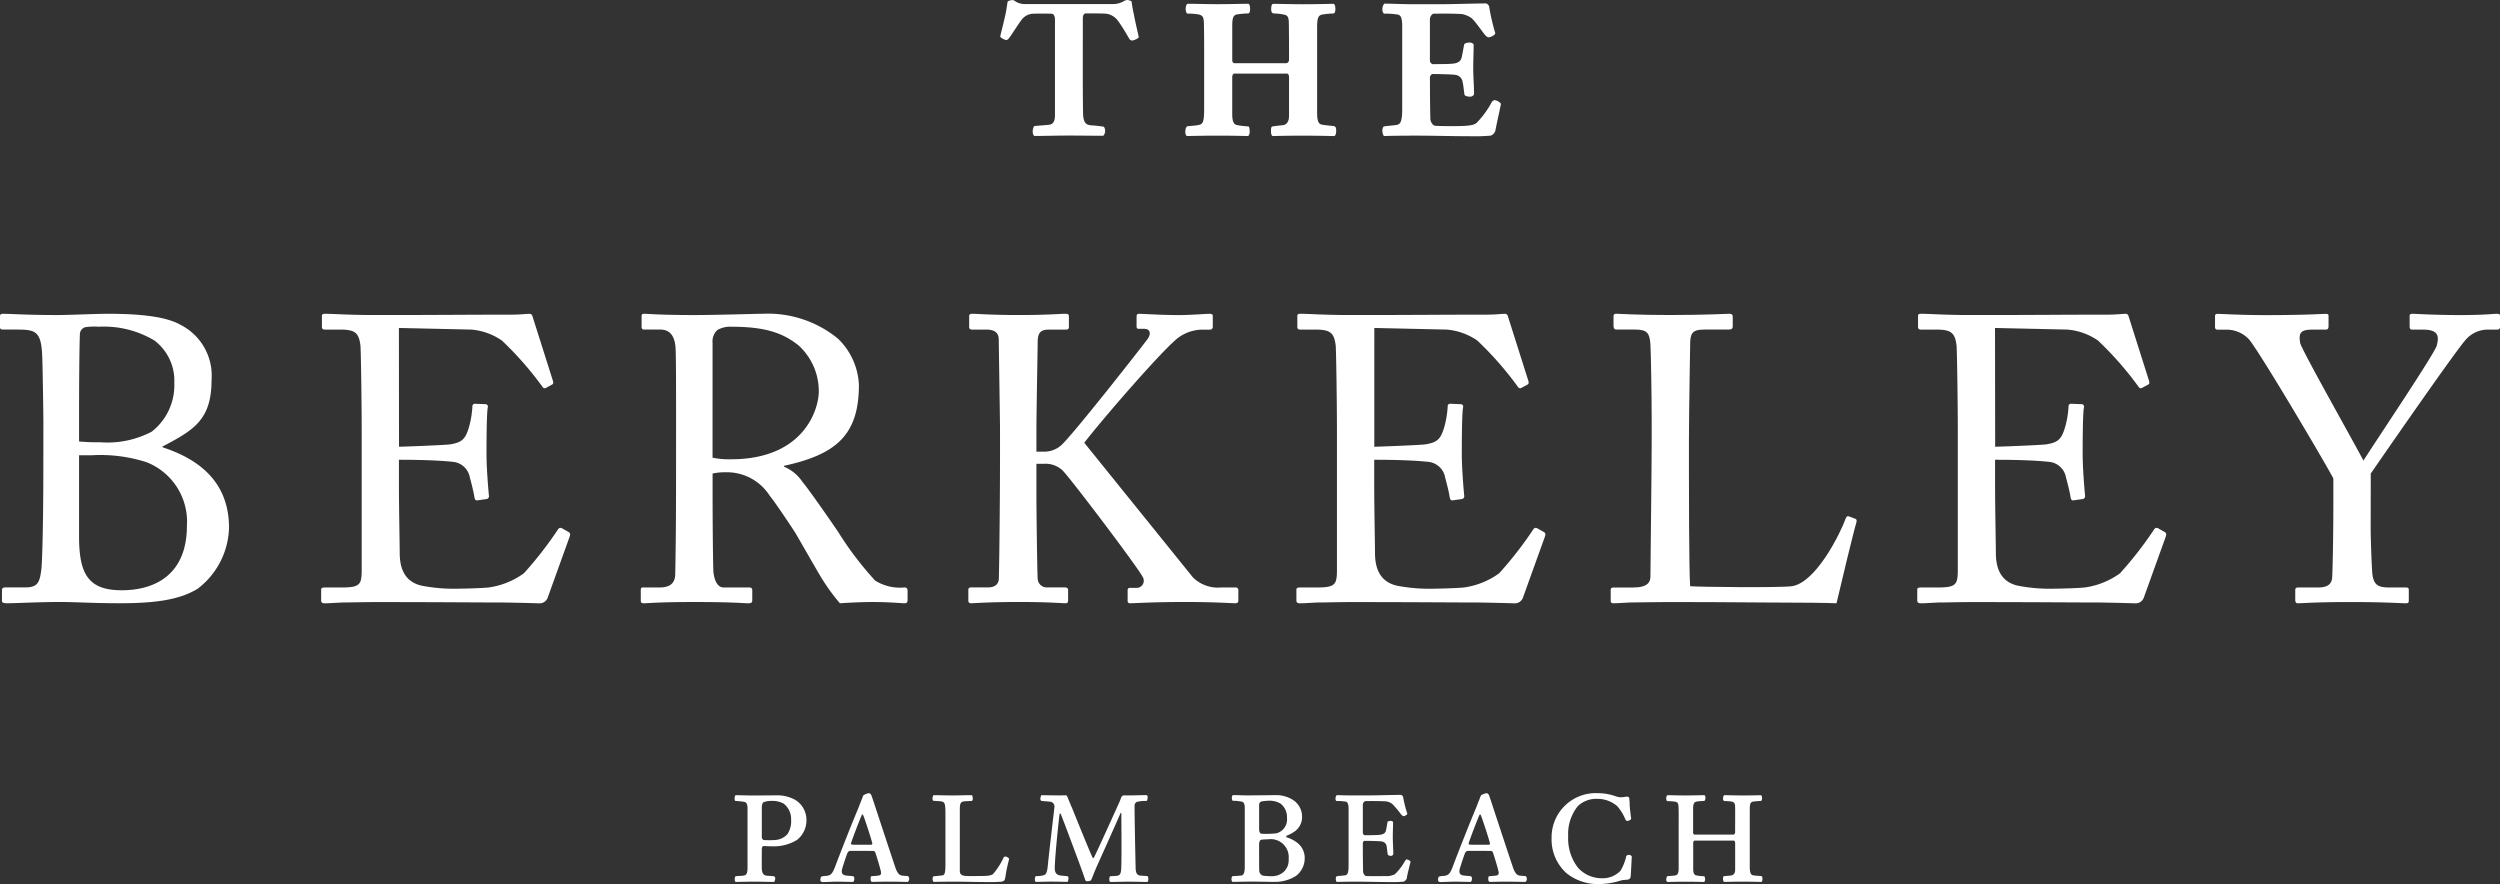 <svg xmlns="http://www.w3.org/2000/svg" width="198.157" height="70.069" viewBox="0 0 198.157 70.069"><rect x="0" y="0" width="198.157" height="70.069" fill="#333333" stroke="none"/><g id="Group_585" data-name="Group 585" transform="translate(-1508.213 -6626.823)"><path id="Path_25" data-name="Path 25" d="M1651.652,8146.561c0-1.188-.064-5.109-.1-5.688-.1-1.864-.611-1.928-2.089-1.928h-1c-.193,0-.258-.065-.258-.225v-.8c0-.161.065-.225.258-.225.514,0,1.96.1,4.273.1,1.029,0,2.957-.1,4.082-.1,2.507,0,4.564.225,5.688.867a4.51,4.51,0,0,1,2.475,4.371c0,3.181-1.414,3.985-3.921,5.3l.1.064c3.117,1.028,5.206,2.956,5.206,6.363a6.284,6.284,0,0,1-2.475,4.821c-1.349.835-3.181,1.157-6.138,1.157-2.217,0-3.471-.1-4.82-.1-1.607,0-3.5.1-4.114.1-.386,0-.45-.065-.45-.193v-.836c0-.161.064-.225.289-.225h1.543c1,0,1.157-.385,1.286-1.414.1-.739.16-4.981.16-7.616Zm2.828,1.254a15.744,15.744,0,0,0,1.7.064,7.544,7.544,0,0,0,4.049-.835,4.658,4.658,0,0,0,1.8-3.857,3.992,3.992,0,0,0-1.574-3.374,7.8,7.8,0,0,0-4.4-1.093,5.307,5.307,0,0,0-1.061.032.588.588,0,0,0-.449.579c-.033.642-.065,3.439-.065,6.106Zm0,7.52c0,2.957.707,4.274,3.375,4.274,2.7,0,5.173-1.285,5.173-5.11a5.057,5.057,0,0,0-3.213-5.045,11.943,11.943,0,0,0-4.307-.547h-1.028Z" transform="translate(-140 -1486)" fill="#fff"></path><path id="Path_26" data-name="Path 26" d="M1679.84,8148.233c.257,0,3.7-.129,4.082-.193.931-.16,1.188-.417,1.479-1.414a7.694,7.694,0,0,0,.256-1.575.2.2,0,0,1,.225-.224l.8.032a.192.192,0,0,1,.193.256c-.1.547-.1,3.182-.1,3.664,0,1.125.128,2.668.193,3.343a.225.225,0,0,1-.193.257l-.707.1c-.161.032-.226-.064-.257-.289-.065-.418-.258-1.157-.354-1.511a1.508,1.508,0,0,0-1.382-1.253c-1.509-.161-3.728-.161-4.242-.161v1.993c0,1.735.064,4.852.064,5.5.032,1.671.836,2.313,1.832,2.506a13.345,13.345,0,0,0,2.379.225c.546,0,2.152-.032,2.828-.1a6.2,6.2,0,0,0,2.8-1.124,29.545,29.545,0,0,0,2.637-3.375c.095-.161.191-.289.384-.193l.514.289c.161.1.161.194.066.451l-1.7,4.724a.68.68,0,0,1-.707.482c-.161,0-.868-.032-2.8-.064-1.928,0-5.045-.033-10.058-.033-1.19,0-2.089.033-2.733.033-.673.032-1.092.064-1.381.064-.193,0-.29-.064-.29-.225v-.868c0-.128.1-.161.322-.161h1.286c1.478,0,1.606-.225,1.606-1.414V8147.2c0-2.667-.064-6.684-.1-7-.129-1.028-.45-1.254-1.639-1.254h-1.157c-.16,0-.257-.032-.257-.225v-.867c0-.1.064-.161.225-.161.708,0,1.833.1,3.953.1h1.414c3.181,0,6.363-.031,9.545-.031.514,0,1.124-.065,1.285-.065s.225.065.257.161l1.639,5.174c.032.128.032.225-.1.289l-.482.257c-.1.064-.224-.032-.258-.1a26.265,26.265,0,0,0-3.213-3.664,4.973,4.973,0,0,0-2.443-.868l-5.72-.128Z" transform="translate(-140 -1486)" fill="#fff"></path><path id="Path_27" data-name="Path 27" d="M1701.8,8145.918c0-2.378,0-4.434-.033-5.366-.032-1.061-.417-1.607-1.221-1.607h-1.285c-.161,0-.193-.1-.193-.225v-.8c0-.16.032-.225.193-.225.29,0,1.285.1,3.985.1,1.8,0,4.788-.1,5.366-.1a8.771,8.771,0,0,1,6.01,1.961,5.421,5.421,0,0,1,1.671,3.663c0,4.018-1.832,5.528-5.945,6.428v.064a3.258,3.258,0,0,1,1.478,1.221c.386.418,2.668,3.7,2.925,4.114a25.773,25.773,0,0,0,2.828,3.695,3.713,3.713,0,0,0,2.314.547c.224,0,.257.129.257.257v.707c0,.193-.033.289-.257.289-.257,0-1.093-.1-2.507-.1-.932,0-2.121.064-2.6.1a15.877,15.877,0,0,1-1.35-1.832c-.257-.385-1.992-3.438-2.153-3.7-.129-.225-1.671-2.539-2.057-2.989a4.023,4.023,0,0,0-3.471-1.864,4.593,4.593,0,0,0-1.06.1v1.8c0,1.9.032,5.5.064,5.978.064.674.321,1.253.8,1.253h2.024c.225,0,.257.1.257.257v.707c0,.225-.032.289-.354.289-.353,0-1.156-.1-4.209-.1-2.925,0-3.664.1-4.017.1-.257,0-.257-.1-.257-.257v-.739c0-.161,0-.257.16-.257h1.318c.707,0,1.253-.225,1.253-1.093.065-3.181.065-6.2.065-9.255Zm2.892,3.182a6.583,6.583,0,0,0,1.446.128c5.849,0,6.974-4.017,6.974-5.366a4.892,4.892,0,0,0-1.607-3.664c-1.253-1-2.668-1.478-5.334-1.478a2.045,2.045,0,0,0-1.094.257,1.235,1.235,0,0,0-.385,1.028Z" transform="translate(-140 -1486)" fill="#fff"></path><path id="Path_28" data-name="Path 28" d="M1727.477,8146.818c0-.578-.1-6.844-.1-7.1,0-.354-.161-.771-.964-.771h-1.125c-.193,0-.257-.065-.257-.226v-.835c0-.127.064-.193.257-.193.385,0,1.349.1,3.76.1,2.153,0,3.213-.1,3.631-.1.194,0,.258.066.258.193v.835c0,.161-.064.226-.226.226h-1.349c-.643,0-.9.226-.9,1,0,.482-.1,5.5-.1,7.07v1.607h.579a2.045,2.045,0,0,0,1.317-.449c.707-.515,6.653-8.1,6.942-8.518.29-.449.129-.771-.289-.771h-.451c-.127,0-.159-.065-.159-.225v-.738c0-.16.063-.226.192-.226.386,0,1.7.1,3.182.1.932,0,2.057-.1,2.442-.1.161,0,.225.066.225.162v.866c0,.161-.1.226-.257.226h-.676a3.338,3.338,0,0,0-1.767.611c-1.189.867-6.105,6.555-7.487,8.355l8.612,10.67a2.811,2.811,0,0,0,2.25.8h1.125a.2.2,0,0,1,.225.226v.8c0,.162-.065.225-.257.225-.322,0-1.543-.1-3.953-.1-2.667,0-3.921.1-4.371.1a.17.17,0,0,1-.193-.192v-.836a.17.17,0,0,1,.193-.192h.482a.564.564,0,0,0,.514-.869c-.289-.642-5.977-8.162-6.395-8.484a1.991,1.991,0,0,0-1.414-.482h-.611v2.314c0,1.607.065,6.331.1,6.78a.719.719,0,0,0,.739.707h1.413c.162,0,.259.066.259.193v.836c0,.13-.033.225-.194.225-.385,0-1.35-.1-3.631-.1-2.539,0-3.568.1-3.856.1-.161,0-.226-.063-.226-.225v-.836c0-.159.1-.193.226-.193h1.317c.579,0,.8-.257.868-.578.031-.289.1-6.106.1-10.123Z" transform="translate(-140 -1486)" fill="#fff"></path><path id="Path_29" data-name="Path 29" d="M1757.144,8148.233c.256,0,3.7-.129,4.082-.193.931-.16,1.189-.417,1.477-1.414a7.478,7.478,0,0,0,.257-1.575.2.2,0,0,1,.226-.224l.8.032a.192.192,0,0,1,.193.256c-.1.547-.1,3.182-.1,3.664,0,1.125.128,2.668.192,3.343a.225.225,0,0,1-.192.257l-.708.1c-.16.032-.225-.064-.257-.289-.063-.418-.257-1.157-.353-1.511a1.509,1.509,0,0,0-1.382-1.253c-1.51-.161-3.728-.161-4.242-.161v1.993c0,1.735.064,4.852.064,5.5.032,1.671.836,2.313,1.831,2.506a13.354,13.354,0,0,0,2.379.225c.546,0,2.154-.032,2.828-.1a6.2,6.2,0,0,0,2.8-1.124,29.533,29.533,0,0,0,2.636-3.375c.095-.161.192-.289.385-.193l.514.289c.161.1.161.194.064.451l-1.7,4.724a.681.681,0,0,1-.707.482c-.161,0-.868-.032-2.8-.064-1.928,0-5.046-.033-10.058-.033-1.19,0-2.089.033-2.733.033-.674.032-1.092.064-1.382.064-.192,0-.289-.064-.289-.225v-.868c0-.128.1-.161.322-.161h1.285c1.479,0,1.607-.225,1.607-1.414V8147.2c0-2.667-.064-6.684-.1-7-.129-1.028-.45-1.254-1.639-1.254H1751.3c-.161,0-.257-.032-.257-.225v-.867c0-.1.064-.161.224-.161.708,0,1.832.1,3.954.1h1.414c3.181,0,6.363-.031,9.545-.031.514,0,1.124-.065,1.285-.065a.231.231,0,0,1,.257.161l1.639,5.174c.032.128.032.225-.1.289l-.482.257c-.1.064-.225-.032-.257-.1a26.415,26.415,0,0,0-3.214-3.664,4.973,4.973,0,0,0-2.443-.868l-5.72-.128Z" transform="translate(-140 -1486)" fill="#fff"></path><path id="Path_30" data-name="Path 30" d="M1779.13,8146.144c0-2.057-.064-5.463-.1-6.042-.065-.835-.226-1.157-1.189-1.157h-1.511c-.193,0-.225-.16-.225-.321v-.707c0-.161.032-.225.225-.225.354,0,1.511.1,4.178.1,3.117,0,4.467-.1,4.756-.1.257,0,.29.1.29.257v.739c0,.161-.065.257-.322.257h-1.928c-1,0-1.126.322-1.126,1.254,0,.417-.095,5.27-.095,7.52v2.764c0,.545,0,7.487.095,8.805.708.064,7.071.129,8.068,0,1.9-.289,3.824-4.145,4.274-5.4.064-.129.128-.193.257-.129l.515.193c.095.064.095.1.063.29-.1.225-1.382,5.527-1.575,6.4-.417-.032-2.924-.064-5.784-.064-2.86-.033-6.009-.033-7.745-.033-1.253,0-2.185.033-2.861.033-.642.032-1.028.064-1.253.064s-.256-.064-.256-.225v-.8c0-.161.031-.226.224-.226h1.543c1.189,0,1.382-.449,1.382-.867,0-.61.1-8.613.1-10.573Z" transform="translate(-140 -1486)" fill="#fff"></path><path id="Path_31" data-name="Path 31" d="M1806.355,8148.233c.256,0,3.7-.129,4.082-.193.931-.16,1.189-.417,1.477-1.414a7.477,7.477,0,0,0,.257-1.575.2.2,0,0,1,.226-.224l.8.032a.192.192,0,0,1,.193.256c-.1.547-.1,3.182-.1,3.664,0,1.125.128,2.668.192,3.343a.225.225,0,0,1-.192.257l-.708.1c-.16.032-.225-.064-.257-.289-.064-.418-.257-1.157-.353-1.511a1.509,1.509,0,0,0-1.382-1.253c-1.51-.161-3.728-.161-4.242-.161v1.993c0,1.735.064,4.852.064,5.5.032,1.671.836,2.313,1.832,2.506a13.332,13.332,0,0,0,2.378.225c.546,0,2.154-.032,2.828-.1a6.2,6.2,0,0,0,2.8-1.124,29.546,29.546,0,0,0,2.636-3.375c.095-.161.192-.289.385-.193l.514.289c.161.1.161.194.064.451l-1.7,4.724a.681.681,0,0,1-.707.482c-.161,0-.868-.032-2.8-.064-1.928,0-5.046-.033-10.058-.033-1.19,0-2.089.033-2.733.033-.674.032-1.092.064-1.382.064-.192,0-.289-.064-.289-.225v-.868c0-.128.1-.161.322-.161h1.285c1.479,0,1.607-.225,1.607-1.414V8147.2c0-2.667-.064-6.684-.1-7-.129-1.028-.45-1.254-1.639-1.254h-1.157c-.161,0-.257-.032-.257-.225v-.867c0-.1.064-.161.224-.161.708,0,1.832.1,3.954.1h1.414c3.181,0,6.363-.031,9.545-.031.514,0,1.124-.065,1.285-.065a.231.231,0,0,1,.257.161l1.639,5.174c.032.128.032.225-.1.289l-.482.257c-.1.064-.226-.032-.258-.1a26.333,26.333,0,0,0-3.213-3.664,4.972,4.972,0,0,0-2.443-.868l-5.72-.128Z" transform="translate(-140 -1486)" fill="#fff"></path><path id="Path_32" data-name="Path 32" d="M1836.119,8154.564c0,1.253.095,3.342.129,3.7.1,1.028.578,1.125,1.413,1.125h1.254c.225,0,.225.1.225.225v.739c0,.193,0,.289-.225.289-.385,0-1.639-.1-4.338-.1-2.894,0-3.889.1-4.244.1-.128,0-.192-.1-.192-.257v-.771c0-.129.033-.225.224-.225h1.576c.835,0,1.093-.322,1.126-.8.031-.449.094-2.988.094-5.977v-1.865c-.416-.834-5.751-9.9-6.683-11.022a2.447,2.447,0,0,0-1.671-.771h-.8c-.192,0-.225-.1-.225-.226v-.835c0-.128.033-.193.225-.193.289,0,1.8.1,3.761.1,3.309,0,4.465-.1,4.788-.1.193,0,.224.065.224.16v.8c0,.161-.031.29-.224.29h-1.06c-.964,0-1.093.289-.964,1.06.1.515,4.049,7.488,5.013,9.32,1.188-1.864,5.688-8.549,5.816-9.128.128-.545.289-1.252-1.06-1.252h-.867c-.2,0-.227-.1-.227-.29v-.771c0-.128.032-.193.227-.193.32,0,1.638.1,3.791.1,1.9,0,2.6-.1,2.892-.1.225,0,.257.065.257.193v.771c0,.193-.032.29-.257.29h-.8a2.3,2.3,0,0,0-1.576.707c-.642.61-6.393,8.933-7.615,10.7Z" transform="translate(-140 -1486)" fill="#fff"></path><path id="Path_33" data-name="Path 33" d="M1737.349,8112.887a.53.53,0,0,1,.191-.064.712.712,0,0,1,.366.112,10.529,10.529,0,0,0,.19,1.065c.064.4.271,1.272.382,1.765-.048.128-.429.271-.54.271a.312.312,0,0,1-.191-.1c-.271-.461-.541-.938-.875-1.4a1.416,1.416,0,0,0-.922-.62c-.287-.032-1.1-.032-1.686-.032-.127,0-.223.159-.223.366,0,2.528-.016,5.232.016,7.442,0,.938.287,1.034.652,1.065a10.031,10.031,0,0,1,1,.112.548.548,0,0,1,.1.334.583.583,0,0,1-.144.381c-.811,0-1.749-.016-2.719-.016-1,0-1.988.032-2.767.032a.573.573,0,0,1-.111-.318.865.865,0,0,1,.111-.461c.175-.032.779-.064,1.113-.1.366-.016.541-.239.541-.78v-7.569c0-.27-.111-.446-.239-.461-.54-.016-1.033-.016-1.542,0a1.221,1.221,0,0,0-.907.54c-.174.223-.795,1.193-.922,1.352-.079.111-.159.191-.254.191-.144-.016-.462-.175-.477-.286.063-.271.286-1.145.4-1.67.1-.414.143-.843.191-1.1a.887.887,0,0,1,.413-.112.645.645,0,0,1,.207.112,1.407,1.407,0,0,0,.827.206h6.933a1.626,1.626,0,0,0,.891-.27" transform="translate(-140 -1486)" fill="#fff"></path><path id="Path_34" data-name="Path 34" d="M1747.3,8113.507c0,.254-.048.382-.175.382a6.584,6.584,0,0,0-.763.063c-.334.032-.477.159-.477.875v2.783c0,.1.063.222.159.222h4.134c.064,0,.207-.079.207-.3,0-.906,0-2-.016-2.862,0-.525-.111-.652-.445-.7a3.955,3.955,0,0,0-.732-.079c-.111,0-.222-.08-.222-.319,0-.3.063-.445.159-.445.381,0,1.479.032,2.385.032,1.066,0,2.131-.032,2.385-.032.112,0,.16.191.16.43,0,.206-.064.334-.16.334a7.49,7.49,0,0,0-.858.079c-.3.064-.43.191-.43,1v6.743c0,.747.112.954.43,1,.3.048.7.08.858.1.175.016.223.127.223.35s-.032.445-.191.445c-.763-.016-1.351-.032-2.592-.032-.906,0-1.749.016-2.242.032-.095-.016-.143-.191-.143-.382,0-.238.016-.365.127-.381.191-.032.588-.08.827-.1.254-.032.477-.238.477-.747v-3.085c0-.127-.064-.255-.159-.255h-4.2c-.064,0-.143.143-.143.271v2.91c0,.715.159.859.413.906a7.652,7.652,0,0,0,.875.1c.063.016.095.191.095.461,0,.111-.079.3-.127.3-.716-.016-1.368-.032-2.56-.032-.8,0-1.495.016-2.259.032-.079,0-.158-.111-.158-.366,0-.159.063-.381.174-.413.191-.016.668-.048.891-.1.3-.063.429-.175.429-1.208v-4.787c0-.54,0-1.272-.016-1.908,0-.62-.063-.779-.445-.859a4.825,4.825,0,0,0-.859-.064c-.079-.015-.143-.19-.143-.365,0-.207.064-.414.175-.414.541,0,1.495.032,2.354.032.97,0,2.035-.032,2.433-.032.063,0,.143.112.143.382" transform="translate(-140 -1486)" fill="#fff"></path><path id="Path_35" data-name="Path 35" d="M1766.733,8115.463c-.016.143-.4.334-.541.318-.095,0-.222-.127-.286-.207-.35-.445-.684-.938-1.018-1.288a1.92,1.92,0,0,0-.811-.35c-.763-.047-1.526-.031-2.226-.031-.111,0-.3.222-.3.445v3.324a.329.329,0,0,0,.238.238c.493-.016,1.257,0,1.607-.048.413-.047.6-.206.667-.477.064-.238.128-.652.207-1.049.032-.064.175-.143.461-.143.144,0,.287.111.287.175,0,.636-.032,1.176-.032,1.876,0,.716.063,1.336.063,2.036-.016.111-.174.206-.3.206-.206,0-.445-.063-.461-.175-.048-.318-.079-.731-.143-.986a.661.661,0,0,0-.6-.572c-.318-.048-1.447-.064-1.8-.064-.064,0-.191.159-.191.239,0,1.685.016,2.592.032,3.339.016.207.191.509.381.525.462.032,1.638.032,2.163.016.684-.032.938-.1,1.113-.239a7.012,7.012,0,0,0,1.193-1.622.4.4,0,0,1,.223-.19.775.775,0,0,1,.524.286c-.063.366-.334,1.542-.445,2.147a.616.616,0,0,1-.366.381,14.884,14.884,0,0,1-1.654.048c-1.351,0-2.957-.048-4.293-.048-1.066,0-2.067.016-2.5.032-.095-.032-.143-.318-.143-.429,0-.127.048-.318.143-.334.27-.048.652-.064.954-.112.318-.047.477-.206.477-1.288v-6.551c0-.7-.143-.843-.318-.907a6.014,6.014,0,0,0-1.113-.079c-.079-.016-.143-.191-.143-.35,0-.112.064-.446.207-.446.461,0,1.272.048,2.274.048h2.226c.668,0,2.894-.063,3.5-.063.111,0,.254.174.254.238a17.053,17.053,0,0,0,.493,2.131" transform="translate(-140 -1486)" fill="#fff"></path><path id="Path_36" data-name="Path 36" d="M1711.132,8176.162a1.843,1.843,0,0,1,1,1.608,1.971,1.971,0,0,1-.747,1.628,3.508,3.508,0,0,1-1.918.508c-.27,0-.519-.021-.757-.021-.042,0-.114.1-.114.228,0,.456-.011,1.11,0,1.566.01.353.145.518.363.549.083.011.466.032.611.052a.224.224,0,0,1,.094.146.755.755,0,0,1-.083.3c-.508,0-1.058-.021-1.587-.021-.56,0-1.006.021-1.483.021a.422.422,0,0,1-.062-.249.33.33,0,0,1,.073-.207l.518-.031c.342-.021.425-.145.425-.7v-4.646c0-.28-.072-.446-.207-.5a4.521,4.521,0,0,0-.757-.082c-.041-.021-.062-.1-.062-.187,0-.1.031-.259.083-.27.466,0,.86.021,1.41.021.591,0,1.234-.01,1.815-.01a2.943,2.943,0,0,1,1.389.3m-2.447.27a.779.779,0,0,0-.093.4v2.344a.261.261,0,0,0,.145.228,8.132,8.132,0,0,0,.871,0,1.443,1.443,0,0,0,1.026-.477,1.934,1.934,0,0,0,.28-1.161,1.521,1.521,0,0,0-.6-1.255,1.916,1.916,0,0,0-1.006-.207,1.448,1.448,0,0,0-.622.124" transform="translate(-140 -1486)" fill="#fff"></path><path id="Path_37" data-name="Path 37" d="M1717.354,8176.059c.374,1.131,1.411,4.293,1.836,5.548.176.5.352.6.549.622.145.021.374.021.457.042a.333.333,0,0,1,.083.238.294.294,0,0,1-.115.218c-.114,0-.933-.021-1.42-.021-.529,0-1.172.011-1.4.021-.093-.021-.124-.125-.124-.208s.01-.217.051-.238c.073-.021.446-.031.6-.062.135-.031.207-.1.166-.311s-.311-1.131-.436-1.483a.187.187,0,0,0-.166-.156c-.29,0-1.669-.01-1.877,0-.062.011-.145.1-.186.187-.114.3-.3.861-.394,1.182-.114.384,0,.539.29.581.2.021.415.041.56.052.073.02.1.114.1.217s-.052.229-.1.239c-.114,0-.881-.021-1.255-.021s-.84.031-1.161.031a.171.171,0,0,1-.176-.155.675.675,0,0,1,.062-.27,1.266,1.266,0,0,1,.394-.062c.342-.041.487-.114.736-.788.322-.861,1.161-3.007,1.742-4.4.166-.394.249-.643.3-.757.062-.145.114-.3.155-.4s.363-.208.467-.208c.135,0,.2.166.259.363m-1.69,3.609a.1.1,0,0,0,.073.1c.3.02.933.01,1.545.01.041,0,.093-.052.072-.135-.145-.539-.611-1.97-.726-2.219-.02-.052-.072-.062-.1-.01-.156.332-.747,1.887-.861,2.25" transform="translate(-140 -1486)" fill="#fff"></path><path id="Path_38" data-name="Path 38" d="M1725.318,8176.121a.276.276,0,0,1-.062.187c-.094.01-.384.01-.591.031-.311.031-.374.145-.374.674v4.873c0,.208.146.343.426.363s.435.011.923.011c.819,0,1.068-.021,1.275-.146a5.614,5.614,0,0,0,.83-1.285.175.175,0,0,1,.165-.114c.073,0,.27.1.291.186-.073.291-.145.6-.208.892-.051.239-.062.467-.135.736-.031.114-.186.166-.248.177a9.269,9.269,0,0,1-.975.031c-1.047,0-1.8-.031-2.831-.031-.591,0-1.317.01-1.587.02a.355.355,0,0,1-.082-.259c0-.083.031-.166.082-.186.218-.021.457-.042.685-.073.166-.021.259-.1.249-1.016v-3.972c0-.715-.083-.829-.3-.871-.155-.031-.529-.041-.664-.052a.262.262,0,0,1-.062-.176.557.557,0,0,1,.073-.27c.446,0,.933.021,1.493.021.539,0,1.068-.021,1.545-.021.062.011.083.2.083.27" transform="translate(-140 -1486)" fill="#fff"></path><path id="Path_39" data-name="Path 39" d="M1733.168,8176.816c.612,1.514,1.348,3.339,1.649,3.992.01.021.083.021.1,0,.322-.643,1.462-3.173,1.929-4.2a5.521,5.521,0,0,0,.249-.612.274.274,0,0,1,.166-.125h.394c.456,0,1.244-.031,1.441-.02.042,0,.083.072.083.124,0,.1-.02.322-.083.332a2.989,2.989,0,0,0-.767.073.324.324,0,0,0-.187.279c0,1.1.052,3.485.083,4.936.011.467.135.581.322.623.145.02.487.031.622.051.052.011.062.177.062.26,0,.051-.031.2-.072.2-.353,0-.934-.021-1.525-.021-.435,0-.974.021-1.41.021-.052,0-.083-.114-.083-.166,0-.1.01-.27.062-.28.094-.021.384-.021.54-.042.248-.031.321-.176.342-.591.041-.861.01-3.691.01-4.365,0-.042-.041-.042-.062-.011-.373.851-1.265,2.852-1.836,4.117-.217.487-.352.85-.5,1.2a.594.594,0,0,1-.3.083.2.2,0,0,1-.156-.073c-.041-.124-.166-.5-.28-.809-.093-.269-1.1-2.986-1.669-4.458-.021-.032-.083-.032-.093,0-.114.891-.363,3.359-.384,4.282,0,.363.114.55.446.6.218.031.487.041.57.062.042.01.073.083.073.135,0,.114-.042.311-.083.311-.353-.011-.934-.021-1.348-.021s-.934.021-1.151.021c-.052,0-.083-.094-.083-.218s.041-.239.083-.239a2.191,2.191,0,0,0,.622-.072c.218-.062.28-.322.321-.757.125-1.255.426-3.754.529-4.677a.4.4,0,0,0-.269-.383c-.1-.021-.6-.052-.768-.073-.052-.01-.083-.114-.083-.176s.052-.28.1-.28c.332.01,1.13.02,1.369.02.207,0,.466-.01.549-.01.042,0,.094.052.114.093.1.249.208.508.353.861" transform="translate(-140 -1486)" fill="#fff"></path><path id="Path_40" data-name="Path 40" d="M1750.652,8176.2a1.571,1.571,0,0,1,.767,1.317,1.4,1.4,0,0,1-.539,1.172,2.721,2.721,0,0,1-.685.373c-.031.021-.041.1-.01.125a2.543,2.543,0,0,1,.85.435,1.507,1.507,0,0,1,.592,1.245,1.751,1.751,0,0,1-.685,1.379,3.1,3.1,0,0,1-1.742.477c-.539,0-1.1-.021-1.732-.021s-1.286.021-1.555.021c-.052,0-.093-.135-.093-.228a.418.418,0,0,1,.082-.228c.26-.011.612-.032.726-.052s.249-.145.249-.674v-4.739c0-.249-.1-.415-.218-.436a4.1,4.1,0,0,0-.736-.072c-.041,0-.072-.187-.072-.249s.031-.187.1-.2c.394,0,.892.031,1.4.021.674,0,1.794-.021,2.084-.021a2.521,2.521,0,0,1,1.214.352m-2.468.156a.281.281,0,0,0-.166.249v1.991c.01.207.1.3.166.311a7.021,7.021,0,0,0,1.213-.031,1.143,1.143,0,0,0,.83-1.214,1.374,1.374,0,0,0-.509-1.14,1.726,1.726,0,0,0-.964-.228,3.884,3.884,0,0,0-.57.062m.9,5.921a1.423,1.423,0,0,0,.881-.342,1.265,1.265,0,0,0,.394-1.027,1.429,1.429,0,0,0-1.638-1.555,3.555,3.555,0,0,0-.57.041c-.073.021-.135.239-.135.3,0,.736,0,1.649.01,2.115a.438.438,0,0,0,.3.425,5.656,5.656,0,0,0,.757.042" transform="translate(-140 -1486)" fill="#fff"></path><path id="Path_41" data-name="Path 41" d="M1759.767,8177.314c-.01.083-.218.207-.311.2-.052,0-.145-.093-.2-.155a7.564,7.564,0,0,0-.664-.789.988.988,0,0,0-.518-.228c-.529-.031-1.131-.031-1.639-.02-.072,0-.2.134-.2.28v2.26a.225.225,0,0,0,.156.166c.4-.01.995,0,1.224-.042.28-.041.4-.145.445-.31s.094-.488.135-.716a.4.4,0,0,1,.259-.073c.073,0,.177.062.177.094,0,.425-.021.777-.021,1.2,0,.477.041.881.041,1.347-.01.073-.124.135-.176.135-.124,0-.259-.051-.269-.124-.032-.2-.052-.425-.083-.622a.44.44,0,0,0-.374-.394c-.207-.042-1.14-.052-1.389-.052-.042,0-.125.1-.125.155,0,1.151.011,1.784.021,2.292.01.135.125.332.249.342.4.011,1.141.011,1.483,0a1.429,1.429,0,0,0,.788-.145,4.319,4.319,0,0,0,.8-1.047c.052-.073.1-.125.135-.125a.537.537,0,0,1,.311.166c-.052.239-.249.954-.311,1.359a.424.424,0,0,1-.259.238,9.67,9.67,0,0,1-1.089.031c-.881,0-1.825-.031-2.675-.031-.581,0-1.234.011-1.514.021-.062-.021-.083-.187-.083-.249,0-.083.021-.187.083-.2.145-.031.425-.041.632-.072s.3-.125.3-.841v-4.407c0-.446-.093-.549-.2-.591a3.948,3.948,0,0,0-.747-.051c-.051-.011-.093-.094-.093-.187,0-.073.042-.28.125-.28.248,0,.85.031,1.379.021h1.13c.467,0,2.022-.042,2.551-.042.083,0,.176.124.176.156a8.916,8.916,0,0,0,.332,1.327" transform="translate(-140 -1486)" fill="#fff"></path><path id="Path_42" data-name="Path 42" d="M1766.31,8176.059c.373,1.131,1.41,4.293,1.836,5.548.176.5.352.6.549.622.145.021.373.021.456.042a.329.329,0,0,1,.084.238.294.294,0,0,1-.115.218c-.114,0-.933-.021-1.42-.021-.529,0-1.172.011-1.4.021-.093-.021-.125-.125-.125-.208s.011-.217.052-.238c.073-.021.446-.031.6-.062.135-.031.207-.1.166-.311s-.312-1.131-.436-1.483a.188.188,0,0,0-.166-.156c-.29,0-1.669-.01-1.877,0-.062.011-.145.1-.186.187-.114.3-.3.861-.394,1.182-.115.384,0,.539.29.581.2.021.415.041.56.052.072.02.1.114.1.217s-.052.229-.1.239c-.114,0-.881-.021-1.255-.021s-.84.031-1.161.031a.172.172,0,0,1-.177-.155c.011-.073.021-.228.063-.27a1.268,1.268,0,0,1,.394-.062c.342-.041.487-.114.736-.788.321-.861,1.161-3.007,1.742-4.4.166-.394.249-.643.3-.757.062-.145.114-.3.155-.4s.363-.208.467-.208c.135,0,.2.166.259.363m-1.69,3.609a.1.1,0,0,0,.073.1c.3.02.933.01,1.545.01.041,0,.093-.052.072-.135-.145-.539-.612-1.97-.726-2.219-.02-.052-.072-.062-.1-.01-.156.332-.747,1.887-.861,2.25" transform="translate(-140 -1486)" fill="#fff"></path><path id="Path_43" data-name="Path 43" d="M1776.276,8175.934a1.12,1.12,0,0,0,.425.083,3.057,3.057,0,0,0,.445-.052c.062-.01.187.042.2.083a5.678,5.678,0,0,1,.041.612c.011.28.094.85.115,1.058.01.082-.219.177-.323.177-.041,0-.1-.063-.145-.146a3.674,3.674,0,0,0-.632-1.027,2.4,2.4,0,0,0-1.566-.581,2.131,2.131,0,0,0-1.555.571,3.5,3.5,0,0,0-.768,2.405,3.761,3.761,0,0,0,.789,2.5,2.548,2.548,0,0,0,1.929.819,1.938,1.938,0,0,0,1.431-.6,3.922,3.922,0,0,0,.455-1.161.255.255,0,0,1,.218-.093.263.263,0,0,1,.219.124c-.032.518-.052,1.13-.094,1.628a.272.272,0,0,1-.187.2c-.166.042-.4.021-.6.083a5.967,5.967,0,0,1-1.649.28,4,4,0,0,1-2.645-.861,3.591,3.591,0,0,1-1.182-2.789,3.5,3.5,0,0,1,3.66-3.556,4.209,4.209,0,0,1,1.422.248" transform="translate(-140 -1486)" fill="#fff"></path><path id="Path_44" data-name="Path 44" d="M1783.389,8176.049c0,.166-.042.259-.124.259-.146.011-.322.011-.529.042s-.311.124-.322.508v1.97c0,.062.042.145.114.145h3.08c.052,0,.135-.052.135-.187,0-.663.01-1.524,0-2.042-.01-.249-.094-.353-.27-.384a3.138,3.138,0,0,0-.549-.041c-.062,0-.135-.042-.135-.177,0-.2.052-.29.114-.29.27,0,.944.021,1.452.021.529,0,1.244-.011,1.41-.021.083,0,.114.124.114.249,0,.093-.031.207-.093.207a5.743,5.743,0,0,0-.622.052c-.187.041-.26.135-.26.632v4.511c0,.529.083.674.3.706s.467.041.57.051.135.063.135.218c0,.114-.021.249-.1.249-.5-.01-.943-.021-1.534-.021-.5,0-1.058.011-1.4.021-.052-.021-.093-.135-.093-.228,0-.125.02-.218.072-.228.094-.011.374-.031.55-.052s.342-.125.342-.467v-2.126c0-.083-.052-.176-.114-.176h-3.111c-.052,0-.1.1-.1.2v2.074c0,.353.114.467.26.488a3.381,3.381,0,0,0,.611.062c.042.01.073.145.073.269,0,.073-.052.187-.083.187-.467-.01-.923-.021-1.441-.021s-.954.011-1.462.021c-.042,0-.094-.083-.094-.187s.042-.269.114-.28a5.452,5.452,0,0,0,.6-.051c.176-.042.269-.146.269-.571v-3.515c0-.373.011-.913-.01-1.348-.01-.249-.062-.374-.27-.415a5.545,5.545,0,0,0-.611-.041c-.052-.011-.094-.1-.094-.2,0-.156.052-.27.114-.27.3,0,.851.021,1.431.021.508,0,1.213-.021,1.462-.021.042,0,.1.041.1.2" transform="translate(-140 -1486)" fill="#fff"></path></g></svg>